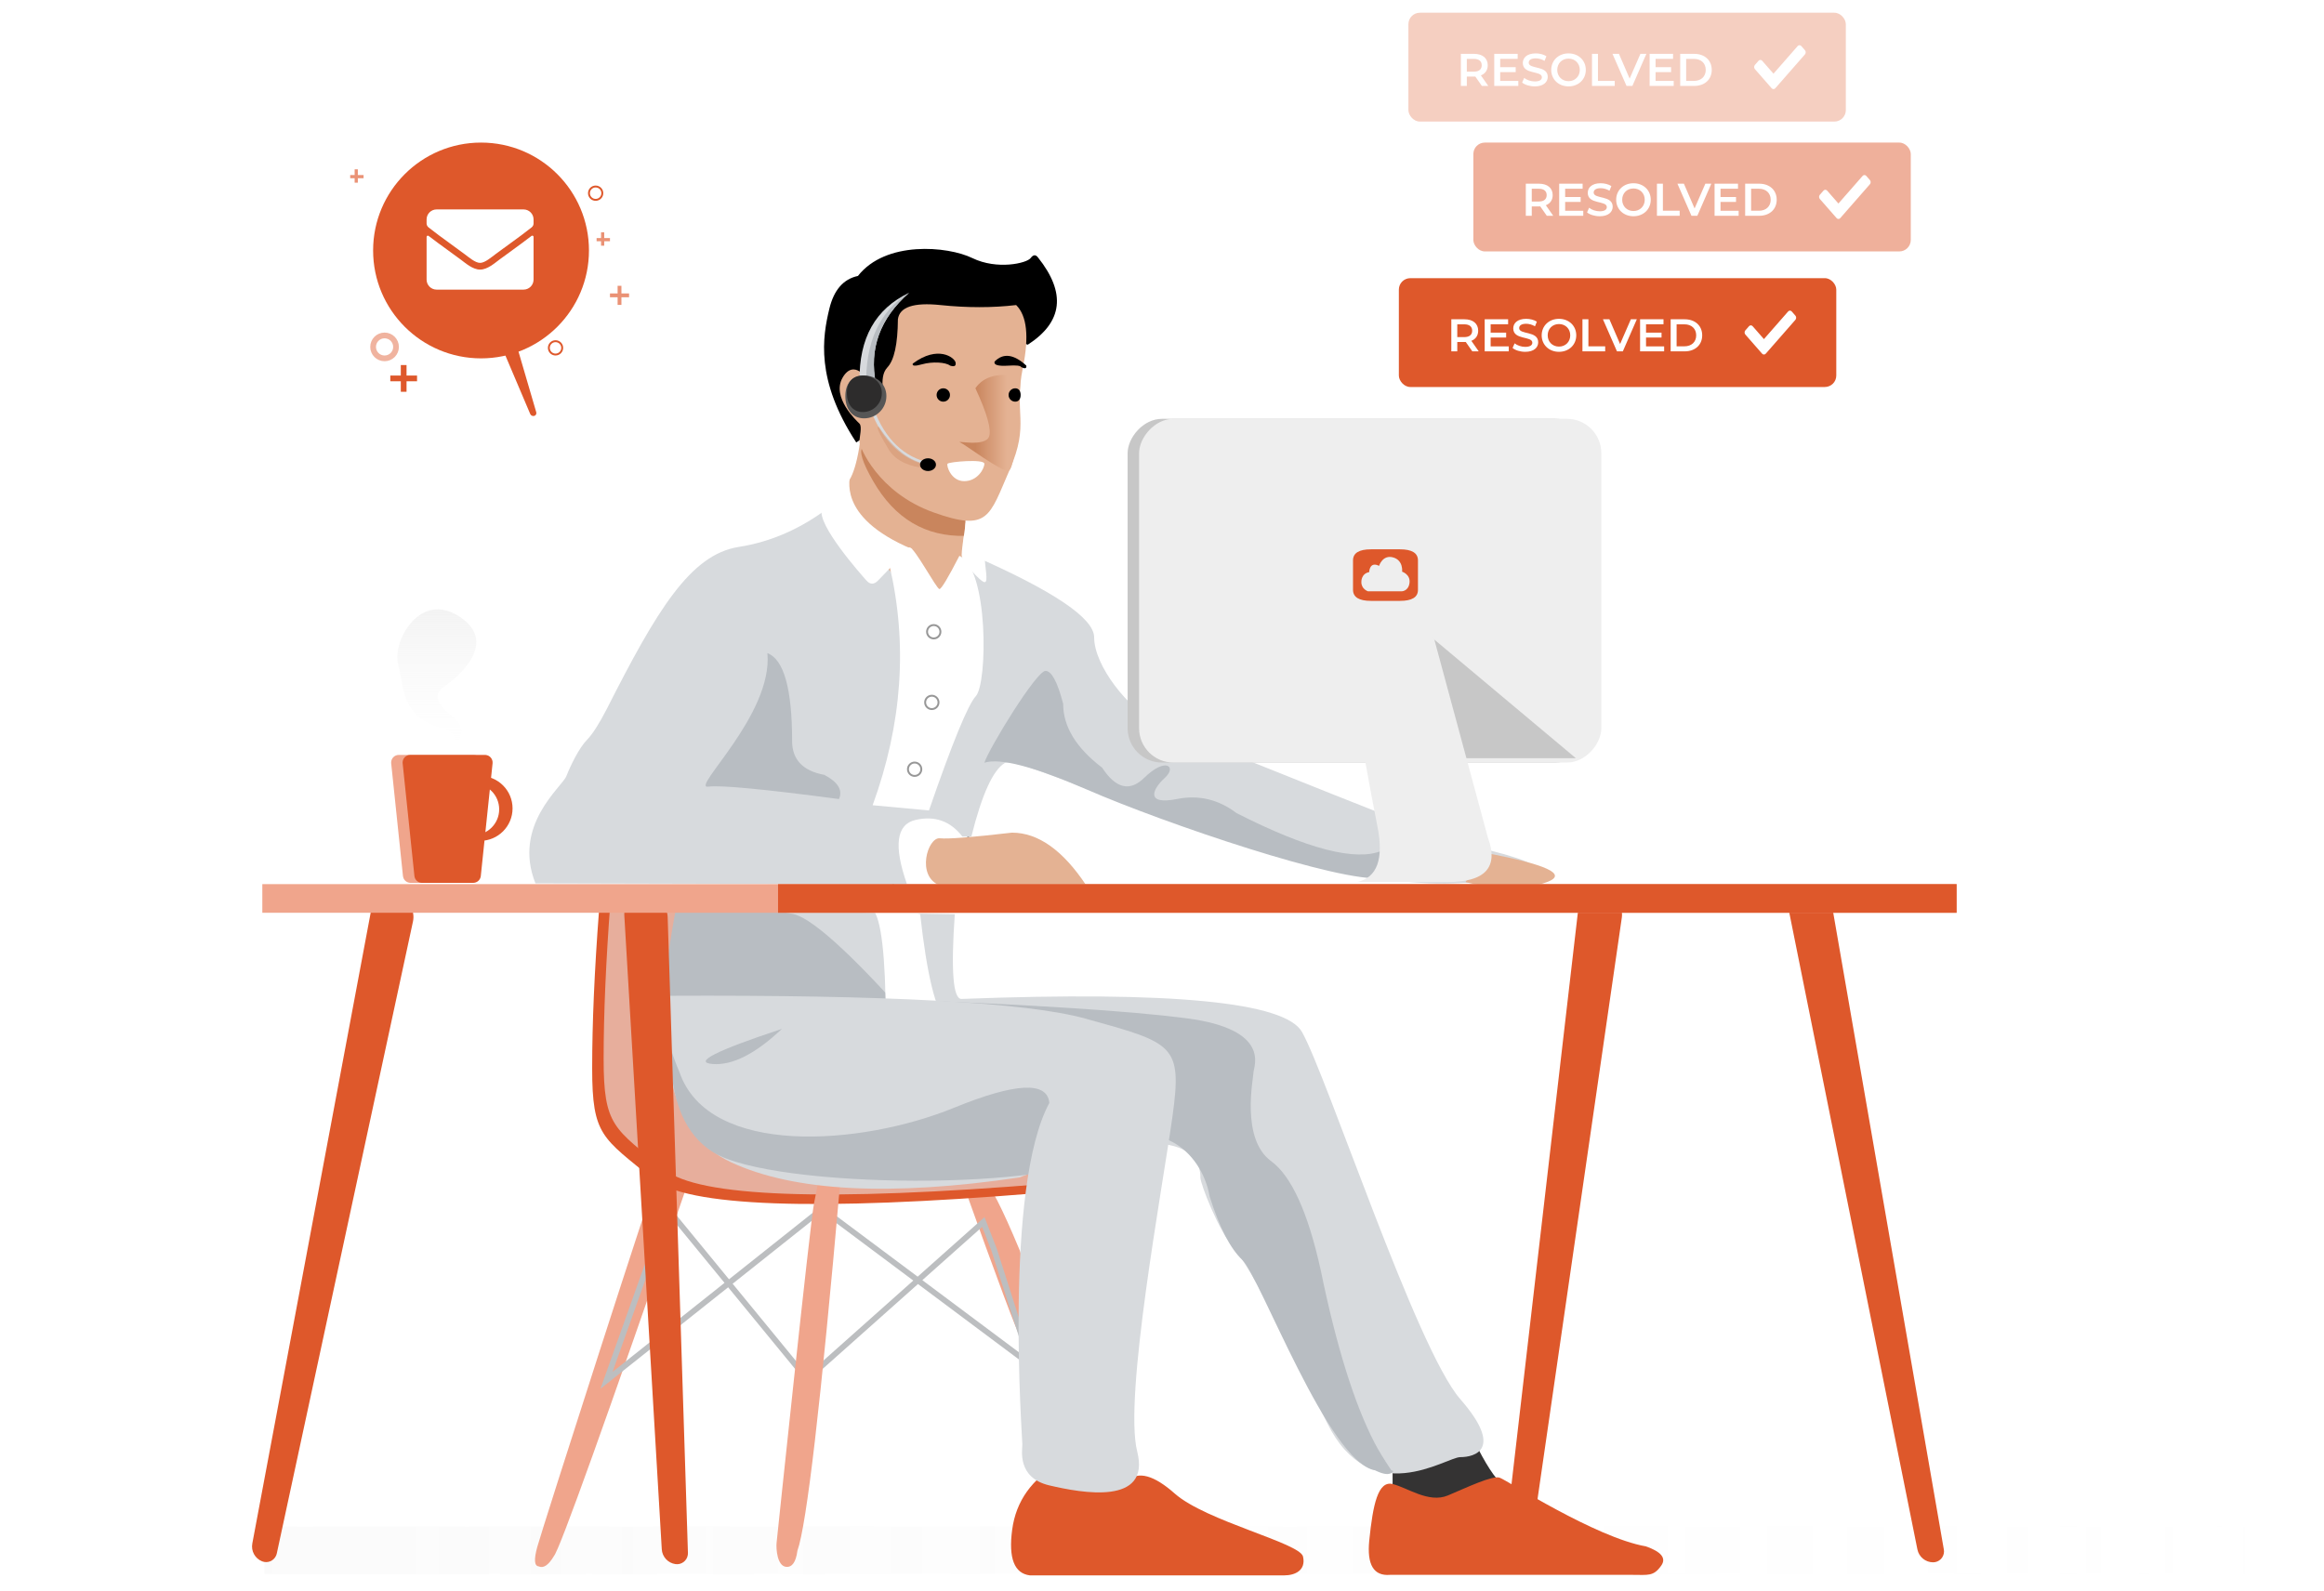 <?xml version="1.0" encoding="UTF-8"?>
<svg width="730px" height="500px" viewBox="0 0 730 500" version="1.1" xmlns="http://www.w3.org/2000/svg" xmlns:xlink="http://www.w3.org/1999/xlink">
    <!-- Generator: Sketch 51.2 (57519) - http://www.bohemiancoding.com/sketch -->
    <title>Artboard 3 Copy 2</title>
    <desc>Created with Sketch.</desc>
    <defs>
        <linearGradient x1="-1.11022302e-14%" y1="50%" x2="100%" y2="50%" id="linearGradient-1">
            <stop stop-color="#EEEEEE" stop-opacity="0" offset="0%"></stop>
            <stop stop-color="#D8D8D8" offset="100%"></stop>
        </linearGradient>
        <filter x="-1.4%" y="-60.0%" width="102.9%" height="219.9%" filterUnits="objectBoundingBox" id="filter-2">
            <feGaussianBlur stdDeviation="2.998" in="SourceGraphic"></feGaussianBlur>
        </filter>
        <linearGradient x1="50%" y1="100%" x2="50%" y2="3.061617e-15%" id="linearGradient-3">
            <stop stop-color="#EEEEEE" stop-opacity="0" offset="0%"></stop>
            <stop stop-color="#D8D8D8" stop-opacity="0.37" offset="100%"></stop>
        </linearGradient>
        <linearGradient x1="20.766%" y1="50%" x2="69.168%" y2="50%" id="linearGradient-4">
            <stop stop-color="#E4B293" offset="0%"></stop>
            <stop stop-color="#C9855D" offset="100%"></stop>
        </linearGradient>
    </defs>
    <g id="Artboard-3-Copy-2" stroke="none" stroke-width="1" fill="none" fill-rule="evenodd">
        <g id="Group-6" transform="translate(76, 4)">
            <g id="Group-28" transform="translate(318.4, 282.6) scale(-1, 1) translate(-318.4, -282.6) translate(0.4, 73.6)" fill-rule="nonzero">
                <g id="Group-27" transform="translate(0, 205.4)">
                    <rect id="Rectangle-24" fill="url(#linearGradient-1)" opacity="0.331" filter="url(#filter-2)" x="0" y="196.6" width="629.4" height="15"></rect>
                    <g id="Group-25" transform="translate(387.6, 82.8)">
                        <path d="M108.166,4.296 C134.647,81.07 148.85,120.667 150.777,123.086 C152.495,125.981 154.107,127.071 155.615,126.357 C156.968,126.222 157.111,124.199 156.044,120.288 C154.444,114.421 118.32,1.901 117.313,0.612 C116.643,-0.247 113.594,0.981 108.166,4.296 Z" id="Path-37" fill="#F0A58C"></path>
                        <path d="M22.587,5.311 C11.215,37.13 5.166,53.291 4.438,53.794 C3.71,54.296 2.305,50.084 0.224,41.157 L4.438,27.173 C10.157,13.46 13.904,6.173 15.68,5.311 C17.455,4.449 19.757,4.449 22.587,5.311 Z" id="Path-38" fill="#F0A58C"></path>
                        <polygon id="Path-39" stroke="#BCBEC0" stroke-width="1.8" points="15.922 18.168 68.214 64.731 73.553 64.731 115.104 14.05 134.289 67.909 66.548 14.05 0.963 63.045 12.517 26.921"></polygon>
                        <g id="Group-23" transform="translate(63, 12.6)" fill="#FFFFFF">
                            <circle id="Oval-9" cx="2.4" cy="2.4" r="2.4"></circle>
                            <circle id="Oval-9" cx="7.8" cy="51" r="2.4"></circle>
                        </g>
                    </g>
                    <g id="Group-26" transform="translate(379.2, 0)">
                        <path d="M7.273,91.891 C77.219,97.628 117.495,96.152 128.102,87.462 C144.013,74.427 147.192,73.848 147.192,52.662 C147.192,38.538 146.477,22.053 145.045,3.207 L112.109,5.951 L3.805,83.443 L7.273,91.891 Z" id="Path-35" fill="#DE582B"></path>
                        <path d="M3.673,88.891 C73.619,94.628 113.895,93.152 124.502,84.462 C140.413,71.427 143.592,70.848 143.592,49.662 C143.592,35.538 142.877,19.053 141.445,0.207 L108.509,2.951 L0.205,80.443 L3.673,88.891 Z" id="Path-35" fill="#E7AE9C"></path>
                    </g>
                    <path d="M358.158,182.261 C354.866,179.147 349.947,180.487 343.401,186.283 C333.581,194.977 304.056,201.783 303.098,206.091 C302.14,210.398 305.57,211.997 309.03,211.997 C311.337,211.997 337.958,211.997 388.891,211.997 C393.8,211.39 395.656,206.603 394.46,197.636 C393.264,188.668 388.302,181.699 379.573,176.726 L358.158,182.261 Z" id="Path-32" fill="#DE582B"></path>
                    <path d="M249.349,169.736 C245.806,176.929 242.845,181.498 240.464,183.444 C238.084,185.39 247.906,188.433 269.932,192.573 L274.968,189.135 L274.968,169.736 L249.349,169.736 Z" id="Path-34" fill="#343333"></path>
                    <path d="M448.526,89.087 C454.555,157.8 459.021,196.193 461.924,204.264 C462.385,207.8 463.561,209.484 465.452,209.315 C468.289,209.062 468.645,203.619 468.467,201.804 C468.289,199.989 457.921,101.16 456.708,95.123 C455.899,91.099 455.188,87.399 454.574,84.022 L448.526,89.087 Z" id="Path-36" fill="#F0A58C"></path>
                    <path d="M412.487,4.25 C413.732,21.999 413.037,30.873 410.4,30.873 C344.376,28.361 308.714,31.827 303.414,41.27 C295.464,55.434 267.541,140.77 253.705,156.618 C239.869,172.465 249.217,174.844 253.705,174.844 C258.193,174.844 281.883,191.766 295.533,164.108 C309.183,136.451 318.82,116.412 324.289,110.034 C329.759,103.657 335.346,88.902 335.346,86.971 C335.346,85.039 334.533,63.907 392.187,86.971 C432.836,92.951 463.025,91.361 482.754,82.199 C502.483,73.037 508.046,46.569 499.444,2.794 L412.487,4.25 Z" id="Path-28" fill="#D7DADD"></path>
                    <path d="M275.369,178.985 C277.728,175.442 279.471,172.583 280.599,170.408 C286.997,158.061 292.65,139.929 297.557,116.011 C301.557,97.893 306.756,86.493 313.153,81.81 C322.748,74.786 318.663,55.719 318.663,53.952 C318.663,52.185 312.863,40.406 339.859,36.928 C357.856,34.609 388.679,32.638 432.328,31.015 C447.787,14.163 458.155,5.201 463.431,4.129 C468.706,3.056 480.922,2.48 500.079,2.4 C503.421,20.462 504.256,30.733 502.585,33.211 C500.079,36.928 507.066,67.412 488.369,79.052 C469.672,90.693 379.557,91.25 364.733,79.052 C349.909,66.854 334.998,78.164 332.418,93.008 C329.323,102.737 325.915,109.351 322.195,112.85 C316.615,118.099 295.12,176.568 280.481,178.985 C278.215,180.102 276.588,180.418 275.603,179.934 C274.617,179.45 274.539,179.133 275.369,178.985 Z" id="Path-40" fill="#B8BDC2"></path>
                    <path d="M423.356,4.263 C421.259,23.265 418.518,34.501 415.134,37.971 C411.751,41.441 418.091,41.441 434.154,37.971 C434.227,17.199 435.603,5.446 438.281,2.713 C440.959,-0.021 435.984,0.496 423.356,4.263 Z" id="Path-29" fill="#FFFFFF"></path>
                    <path d="M502.784,29.885 C433.623,29.555 389.829,31.95 371.401,37.068 C343.759,44.745 340.965,45.179 344.112,67.807 C347.258,90.435 359.504,156.076 355.185,173.099 C350.865,190.121 372.567,186.129 382.788,183.722 C393.009,181.315 391.264,172.582 391.264,170.815 C391.264,169.048 397.134,90.039 382.788,63.553 C383.424,56.672 393.426,57.186 412.793,65.094 C441.844,76.957 489.758,80.651 498.967,53.883 C503.252,43.849 504.525,35.85 502.784,29.885" id="Path-30" fill="#D7DADD"></path>
                    <path d="M466.787,40.281 C475.106,48.137 482.367,51.814 488.569,51.312 C494.771,50.811 487.51,47.134 466.787,40.281 Z" id="Path-31" fill="#B8BDC2"></path>
                    <path d="M195.359,202.894 C190.544,204.594 188.948,206.6 190.573,208.911 C193.009,212.378 194.619,211.829 199.773,211.829 C203.209,211.829 228.55,211.829 275.796,211.829 C280.899,212.25 283.066,208.654 282.298,201.042 C281.146,189.622 279.528,182.228 274.986,183.284 C270.444,184.34 263.65,189.426 257.603,186.883 C251.556,184.34 243.588,180.511 241.323,181.299 C239.058,182.087 211.299,200.102 195.359,202.894 Z" id="Path-33" fill="#DE582B"></path>
                </g>
                <g id="Group-3" transform="translate(96.6, 0)">
                    <path d="" id="Path-8" stroke="#979797" stroke-width="0.6"></path>
                    <path d="M311.302,186.655 L313.686,178.099 L328.799,178.099 L339.895,188.346 L334.214,202.892 L319.154,202.892 L311.302,186.655 Z" id="Path-15" stroke="#979797" stroke-width="0.6"></path>
                    <path d="M355.312,81.744 C364.118,88.486 373.595,92.653 383.743,94.245 C398.966,96.632 409.499,114.162 425.202,145.168 C427.604,149.836 429.664,153.054 431.384,154.822 C433.964,157.474 436.581,162.93 437.907,166.287 C439.234,169.644 454.888,181.674 447.61,199.951 L330.891,200.255 C335.155,188.158 334.263,181.415 328.213,180.026 C322.163,178.637 317.258,180.379 313.498,185.252 L310.682,185.252 C307.371,171.992 303.853,164.277 300.125,162.108 C294.534,158.854 211.676,201.871 159.209,199.951 C124.23,198.671 124.23,194.358 159.209,187.01 C216.265,164.478 247.527,151.871 252.994,149.19 C261.195,145.168 272.112,131.709 272.112,122.661 C272.112,116.629 284.968,107.987 310.682,96.735 L355.312,81.744 Z" id="Path-16" fill="#D7DADD"></path>
                    <path d="M312.205,82.148 L314.215,103.989 L322.786,113.845 L334.127,103.989 L347.532,89.93 L352.208,75.517 C349.021,75.532 346.739,70.14 345.362,59.34 C343.986,48.54 332.933,56.143 312.205,82.148 Z" id="Path-17" fill="#E4B293"></path>
                    <path d="M312.6,81.283 L312.6,90.775 C325.094,91.085 334.733,85.359 341.517,73.597 C348.302,61.834 345.913,59.339 334.35,66.112 L312.6,81.283 Z" id="Path-27" fill="#C9855D"></path>
                    <path d="M150.138,190.209 C129.904,193.975 123.159,197.096 129.904,199.573 C136.648,202.049 145.17,202.049 155.467,199.573 L150.138,190.209 Z" id="Path-18" fill="#E4B293"></path>
                    <path d="M274.571,200.626 C281.907,189.558 289.694,184.024 297.934,184.024 C310.478,185.477 318.023,186.068 320.569,185.795 C324.388,185.386 328.145,197.721 320.569,200.626 C315.518,202.563 300.186,202.563 274.571,200.626 Z" id="Path-19" fill="#E4B293"></path>
                    <path d="M314.445,97.051 C318.019,104.002 320.107,107.478 320.709,107.478 C321.613,107.478 328.519,94.419 330.053,94.419 C331.075,94.419 333.198,96.266 336.423,99.961 C330.629,124.691 332.385,149.84 341.692,175.41 L324.002,177.05 C316.655,155.784 311.744,143.808 309.27,141.124 C305.559,137.096 305.236,100.891 314.445,97.051" id="Path-21" fill="#FFFFFF"></path>
                    <circle id="Oval-7" stroke="#979797" stroke-width="0.6" cx="322.5" cy="120.9" r="2.1"></circle>
                    <circle id="Oval-7" stroke="#979797" stroke-width="0.6" cx="323.1" cy="143.1" r="2.1"></circle>
                    <circle id="Oval-7" stroke="#979797" stroke-width="0.6" cx="328.5" cy="164.1" r="2.1"></circle>
                    <path d="M374.745,127.613 C369.573,129.602 366.987,138.826 366.987,155.285 C366.964,161.101 363.593,164.628 356.875,165.864 C352.558,168.148 351.021,170.682 352.264,173.467 C375.837,170.344 389.526,169.047 393.33,169.576 C399.036,170.37 372.974,147.016 374.745,127.613" id="Path-22" fill="#B8BDC2"></path>
                    <path d="M181.625,189.655 C189.818,193.154 205.069,189.231 227.378,177.886 C233.046,173.582 239.265,172.102 246.034,173.447 C256.187,175.464 253.782,170.329 249.908,166.804 C246.034,163.279 249.627,160.16 256.396,166.804 C260.908,171.232 265.31,170.169 269.6,163.614 C277.764,157.395 281.845,150.704 281.845,143.539 C283.634,136.664 285.481,133.218 287.388,133.2 C290.249,133.173 304.999,157.289 306.6,162.046 C301.627,160.49 290.905,163.298 274.437,170.468 C249.734,181.223 194.59,199.887 181.625,198.28 C172.982,197.209 172.982,194.334 181.625,189.655 Z" id="Path-41" fill="#B8BDC2"></path>
                    <rect id="Rectangle-19" fill="#C7C7C7" x="116.4" y="54" width="145.2" height="108" rx="10.8"></rect>
                    <rect id="Rectangle-19" fill="#EEEEEE" x="112.8" y="54" width="145.2" height="108" rx="10.8"></rect>
                    <path d="" id="Path-23" stroke="#979797" stroke-width="0.6"></path>
                    <polygon id="Path-25" fill="#C7C7C7" points="120.81 160.624 165.779 122.933 179.623 130.212 165.779 160.624"></polygon>
                    <path d="M165.395,122.848 L148.42,185.623 C144.995,194.907 149.24,199.549 161.154,199.549 C173.068,199.549 182.511,199.549 189.482,199.549 C183.211,198.117 181.093,192.299 183.128,182.095 C185.162,171.891 188.952,151.018 194.497,119.474 L165.395,122.848 Z" id="Path-24" fill="#EEEEEE"></path>
                    <path d="M467.064,159.6 L490.536,159.6 C491.862,159.6 492.936,160.675 492.936,162 C492.936,162.083 492.932,162.167 492.923,162.249 L489.225,197.649 C489.097,198.872 488.067,199.8 486.838,199.8 L470.762,199.8 C469.533,199.8 468.503,198.872 468.375,197.649 L464.677,162.249 C464.539,160.931 465.496,159.751 466.814,159.613 C466.897,159.604 466.981,159.6 467.064,159.6 Z" id="Rectangle-20" fill="#F0A58C"></path>
                    <path d="M463.464,159.6 L486.936,159.6 C488.262,159.6 489.336,160.675 489.336,162 C489.336,162.083 489.332,162.167 489.323,162.249 L485.625,197.649 C485.497,198.872 484.467,199.8 483.238,199.8 L467.162,199.8 C465.933,199.8 464.903,198.872 464.775,197.649 L461.077,162.249 C460.939,160.931 461.896,159.751 463.214,159.613 C463.297,159.604 463.381,159.6 463.464,159.6 Z" id="Rectangle-20" fill="#DE582B"></path>
                    <path d="M475.199,176.559 C475.123,172.15 471.526,168.6 467.1,168.6 C462.626,168.6 459,172.226 459,176.7 C459,181.174 462.626,184.8 467.1,184.8 C470.741,184.8 473.821,182.398 474.841,179.092 C473.66,183.419 469.701,186.6 465,186.6 C459.367,186.6 454.8,182.033 454.8,176.4 C454.8,170.767 459.367,166.2 465,166.2 C470.633,166.2 475.2,170.767 475.2,176.4 C475.2,176.453 475.2,176.506 475.199,176.559 Z" id="Combined-Shape" fill="#DE582B"></path>
                    <path d="M306.515,105.323 C305.225,105.323 306.515,100.456 306.515,96.796 C306.515,94.356 308.497,91.007 312.462,86.747 C313.309,92.243 313.733,95.593 313.733,96.796 C313.733,98.602 307.805,105.323 306.515,105.323 Z" id="Path-5" fill="#FFFFFF"></path>
                    <path d="M329.183,94.98 C330.221,94.98 333.823,98.254 339.989,104.801 C341.257,106.118 342.475,106.118 343.643,104.801 C345.395,102.824 359.283,87.193 357.625,82.402 C355.966,77.612 349.907,71.893 349.016,71.893 C348.125,71.893 353.911,84.604 329.183,94.98" id="Path-4" fill="#FFFFFF"></path>
                    <path d="M471.618,116.054 C484.204,107.975 492.684,124.331 490.73,131.196 C488.775,138.061 490.13,147.922 476.365,151.355 C474.18,151.956 473.055,153.108 472.989,154.812 C472.923,156.515 472.466,156.515 471.618,154.812 C470.282,152.258 470.739,150.049 472.989,148.186 C476.365,145.391 481.112,141.415 476.365,138.196 C471.618,134.976 459.032,124.133 471.618,116.054 Z" id="Path-26" fill="url(#linearGradient-3)"></path>
                    <g id="Group" transform="translate(283.8, 0.041)">
                        <path d="M9.155,30.664 C-1.877,23.535 -2.939,14.39 5.971,3.229 C6.689,2.286 7.452,2.357 8.26,3.444 C9.471,5.075 18.781,7.237 26.586,3.444 C34.391,-0.349 53.838,-2.043 62.507,9.062 C67.066,10.027 70.058,13.453 71.482,19.34 C73.619,28.17 75.933,41.702 63.043,61.375 L56.664,57.192 L45.876,34.942 L38.548,20.912 L9.155,30.664 Z" id="Path-7" fill="#000000"></path>
                        <path d="M12.813,18.209 C9.425,21.562 8.716,28.094 10.688,37.805 C13.646,52.372 8.436,55.262 14.859,69.979 C21.281,84.696 21.414,89.568 38.829,83.335 C56.244,77.101 62.041,62.72 62.041,61.186 C62.041,59.652 61.121,56.356 62.041,55.448 C62.962,54.539 70.845,47.24 67.36,41.079 C63.875,34.919 58.977,41.033 58.977,44.407 C58.977,47.782 58.82,51.052 55.993,49.417 C53.166,47.782 56.486,41.228 53.266,37.805 C51.119,35.523 50.016,30.486 49.957,22.694 C49.458,18.828 45.006,17.333 36.601,18.209 C28.195,19.085 20.266,19.085 12.813,18.209 Z" id="Path-6" fill="#E4B293"></path>
                        <path d="M9.618,37.233 C13.562,33.618 16.886,33.199 19.592,35.976 C19.92,37.028 18.477,37.453 15.264,37.249 C12.788,37.078 11.432,37.239 11.195,37.732 C10.018,38.306 9.493,38.145 9.618,37.249" id="Path-10" fill="#000000"></path>
                        <path d="M45.291,36.605 C45.551,37.377 44.595,37.454 42.422,36.836 C39.162,35.909 34.969,36.144 33.555,37.24 C32.231,37.671 31.656,37.36 31.831,36.305 C32.093,34.723 37.364,30.682 45.291,36.605 Z" id="Path-11" fill="#000000"></path>
                        <circle id="Oval-6" fill="#000000" cx="35.7" cy="46.466" r="2.1"></circle>
                        <path d="M63.457,49.055 C62.936,50.417 63.407,50.611 64.871,49.635 C67.067,48.171 65.608,41.879 64.035,41.509 C62.462,41.139 62.268,41.466 62.462,42.766 C62.655,44.065 66.277,45.361 63.457,49.055 Z" id="Path-12" fill="#C9855D"></path>
                        <path d="M34.372,68.07 C34.761,68.678 33.284,73.542 29.126,73.542 C24.969,73.542 22.8,69.658 22.8,68.07 C22.8,66.482 33.983,67.462 34.372,68.07 Z" id="Path-13" fill="#FFFFFF"></path>
                        <path d="M30.458,61.33 C31.974,60.706 22.584,62.883 21.334,59.576 C20.5,57.371 21.926,52.294 25.611,44.345 C22.972,40.519 18.235,39.32 11.4,40.749 C12.399,60.124 13.658,69.96 15.177,70.256 C17.454,70.699 28.943,61.953 30.458,61.33 Z" id="Path-14" fill="url(#linearGradient-4)"></path>
                        <path d="M13.093,48.566 C14.253,48.566 15.193,47.626 15.193,46.466 C15.193,45.306 14.253,44.366 13.093,44.366 C11.933,44.366 11.4,45.306 11.4,46.466 C11.4,47.626 11.933,48.566 13.093,48.566 Z" id="Oval-6" fill="#000000"></path>
                    </g>
                    <g id="Group-2" transform="translate(0, 200.2)">
                        <path d="M26.211,0.447 L27.669,0.153 C30.754,-0.467 33.758,1.53 34.378,4.615 C34.455,4.997 34.493,5.386 34.49,5.775 L33.162,209.885 C33.146,212.272 31.457,214.321 29.117,214.792 L29.117,214.792 C27.262,215.165 25.456,213.964 25.083,212.11 C25.043,211.91 25.02,211.706 25.016,211.503 L20.914,7.049 C20.85,3.857 23.08,1.077 26.211,0.447 Z" id="Rectangle-23" fill="#DE582B" transform="translate(27.701, 107.45) rotate(11) translate(-27.701, -107.45) "></path>
                        <path d="M125.377,2.682 L126.587,2.831 C129.913,3.239 132.405,6.075 132.383,9.426 L131.048,210.063 C131.032,212.446 129.341,214.488 127.003,214.949 L127.003,214.949 C125.137,215.316 123.327,214.102 122.96,212.236 C122.922,212.042 122.9,211.844 122.896,211.646 L118.487,8.913 C118.413,5.521 121.103,2.712 124.495,2.638 C124.79,2.632 125.085,2.646 125.377,2.682 Z" id="Rectangle-23" fill="#DE582B" transform="translate(125.434, 108.826) rotate(-7) translate(-125.434, -108.826) "></path>
                        <path d="M406.257,3.954 L407.686,3.673 C410.783,3.063 413.788,5.079 414.398,8.176 C414.472,8.553 414.508,8.935 414.506,9.319 L413.178,208.836 C413.163,211.219 411.471,213.262 409.133,213.722 L409.133,213.722 C407.27,214.089 405.462,212.876 405.095,211.013 C405.056,210.817 405.035,210.618 405.031,210.419 L400.933,10.565 C400.867,7.361 403.112,4.573 406.257,3.954 Z" id="Rectangle-23" fill="#DE582B" transform="translate(407.719, 108.676) rotate(3) translate(-407.719, -108.676) "></path>
                        <path d="M510.287,2.003 L511.737,1.713 C514.825,1.095 517.83,3.098 518.447,6.187 C518.523,6.567 518.56,6.954 518.558,7.342 L517.229,210.097 C517.214,212.483 515.524,214.53 513.184,214.998 L513.184,214.998 C511.327,215.37 509.521,214.165 509.149,212.308 C509.11,212.109 509.088,211.907 509.083,211.705 L504.982,8.608 C504.918,5.412 507.152,2.63 510.287,2.003 Z" id="Rectangle-23" fill="#DE582B" transform="translate(511.769, 108.333) rotate(-11) translate(-511.769, -108.333) "></path>
                        <rect id="Rectangle-22" fill="#F0A58C" x="1.2" y="0" width="532.2" height="9"></rect>
                        <rect id="Rectangle-22" fill="#DE582B" x="1.2" y="0" width="370.2" height="9"></rect>
                    </g>
                </g>
            </g>
            <circle id="Oval" fill="#DE582B" fill-rule="nonzero" cx="75.1" cy="74.7" r="33.9"></circle>
            <path d="M351.624,178.848 C351.624,178.848 351.494,176.254 354.08,175.763 C354.08,175.763 354.144,172.259 357.182,173.801 C357.182,173.801 358.281,170.227 361.577,171.138 C364.874,172.048 364.422,175.624 364.422,175.624 C364.422,175.624 367.072,176.464 366.75,179.127 C366.425,181.79 364.292,181.79 364.292,181.79 L353.691,181.79 C353.691,181.79 351.56,181.089 351.624,178.848 Z M349,181.304 C349,183.637 350.881,184.8 354.651,184.8 L363.747,184.8 C367.514,184.8 369.4,183.651 369.4,181.349 L369.4,172.096 C369.4,169.767 367.514,168.6 363.747,168.6 L354.651,168.6 C350.881,168.6 349,169.767 349,172.096 L349,181.304 Z" id="Fill-31" fill="#DE582B"></path>
            <g id="Group-5" transform="translate(363.4, 83.4)">
                <rect id="Rectangle" fill="#DE582B" fill-rule="nonzero" x="0" y="0" width="137.4" height="34.2" rx="3.6"></rect>
                <path d="M25.09,23 L23.074,23 L21.014,20.048 C20.885,20.062 20.755,20.062 20.626,20.062 L18.35,20.062 L18.35,23 L16.478,23 L16.478,12.92 L20.626,12.92 C23.275,12.92 24.917,14.274 24.917,16.506 C24.917,18.032 24.139,19.155 22.771,19.688 L25.09,23 Z M23.03,16.506 C23.03,15.238 22.181,14.504 20.539,14.504 L18.35,14.504 L18.35,18.522 L20.539,18.522 C22.181,18.522 23.03,17.773 23.03,16.506 Z M28.835,21.43 L34.523,21.43 L34.523,23 L26.963,23 L26.963,12.92 L34.321,12.92 L34.321,14.49 L28.835,14.49 L28.835,17.11 L33.702,17.11 L33.702,18.651 L28.835,18.651 L28.835,21.43 Z M39.694,23.144 C38.124,23.144 36.554,22.654 35.719,21.934 L36.367,20.48 C37.174,21.128 38.455,21.589 39.694,21.589 C41.263,21.589 41.926,21.027 41.926,20.278 C41.926,18.104 35.935,19.53 35.935,15.786 C35.935,14.158 37.231,12.776 39.996,12.776 C41.206,12.776 42.473,13.093 43.351,13.669 L42.761,15.123 C41.854,14.59 40.86,14.331 39.982,14.331 C38.426,14.331 37.793,14.936 37.793,15.699 C37.793,17.845 43.769,16.448 43.769,20.149 C43.769,21.762 42.458,23.144 39.694,23.144 Z M50.293,23.144 C47.168,23.144 44.864,20.941 44.864,17.96 C44.864,14.979 47.168,12.776 50.293,12.776 C53.418,12.776 55.722,14.965 55.722,17.96 C55.722,20.955 53.418,23.144 50.293,23.144 Z M50.293,21.502 C52.324,21.502 53.836,20.019 53.836,17.96 C53.836,15.901 52.324,14.418 50.293,14.418 C48.263,14.418 46.751,15.901 46.751,17.96 C46.751,20.019 48.263,21.502 50.293,21.502 Z M57.667,23 L57.667,12.92 L59.539,12.92 L59.539,21.416 L64.81,21.416 L64.81,23 L57.667,23 Z M72.875,12.92 L74.747,12.92 L70.355,23 L68.512,23 L64.105,12.92 L66.136,12.92 L69.491,20.696 L72.875,12.92 Z M77.642,21.43 L83.33,21.43 L83.33,23 L75.77,23 L75.77,12.92 L83.129,12.92 L83.129,14.49 L77.642,14.49 L77.642,17.11 L82.51,17.11 L82.51,18.651 L77.642,18.651 L77.642,21.43 Z M85.376,23 L85.376,12.92 L89.783,12.92 C93.052,12.92 95.284,14.936 95.284,17.96 C95.284,20.984 93.052,23 89.783,23 L85.376,23 Z M87.248,21.416 L89.696,21.416 C91.943,21.416 93.397,20.048 93.397,17.96 C93.397,15.872 91.943,14.504 89.696,14.504 L87.248,14.504 L87.248,21.416 Z" id="RESOLVED" fill="#FFFFFF"></path>
                <g id="check-solid" transform="translate(108.6, 10.2)" fill="#FFFFFF" fill-rule="nonzero">
                    <path d="M5.502,13.529 L0.237,7.515 C-0.079,7.153 -0.079,6.567 0.237,6.206 L1.383,4.897 C1.699,4.536 2.212,4.536 2.528,4.897 L6.075,8.949 L13.672,0.271 C13.988,-0.09 14.501,-0.09 14.817,0.271 L15.963,1.58 C16.279,1.941 16.279,2.527 15.963,2.888 L6.648,13.529 C6.331,13.89 5.819,13.89 5.502,13.529 Z" id="Shape"></path>
                </g>
            </g>
            <g id="Group-5" opacity="0.471" transform="translate(386.8, 40.8)">
                <rect id="Rectangle" fill="#DE582B" fill-rule="nonzero" x="0" y="0" width="137.4" height="34.2" rx="3.6"></rect>
                <path d="M25.09,23 L23.074,23 L21.014,20.048 C20.885,20.062 20.755,20.062 20.626,20.062 L18.35,20.062 L18.35,23 L16.478,23 L16.478,12.92 L20.626,12.92 C23.275,12.92 24.917,14.274 24.917,16.506 C24.917,18.032 24.139,19.155 22.771,19.688 L25.09,23 Z M23.03,16.506 C23.03,15.238 22.181,14.504 20.539,14.504 L18.35,14.504 L18.35,18.522 L20.539,18.522 C22.181,18.522 23.03,17.773 23.03,16.506 Z M28.835,21.43 L34.523,21.43 L34.523,23 L26.963,23 L26.963,12.92 L34.321,12.92 L34.321,14.49 L28.835,14.49 L28.835,17.11 L33.702,17.11 L33.702,18.651 L28.835,18.651 L28.835,21.43 Z M39.694,23.144 C38.124,23.144 36.554,22.654 35.719,21.934 L36.367,20.48 C37.174,21.128 38.455,21.589 39.694,21.589 C41.263,21.589 41.926,21.027 41.926,20.278 C41.926,18.104 35.935,19.53 35.935,15.786 C35.935,14.158 37.231,12.776 39.996,12.776 C41.206,12.776 42.473,13.093 43.351,13.669 L42.761,15.123 C41.854,14.59 40.86,14.331 39.982,14.331 C38.426,14.331 37.793,14.936 37.793,15.699 C37.793,17.845 43.769,16.448 43.769,20.149 C43.769,21.762 42.458,23.144 39.694,23.144 Z M50.293,23.144 C47.168,23.144 44.864,20.941 44.864,17.96 C44.864,14.979 47.168,12.776 50.293,12.776 C53.418,12.776 55.722,14.965 55.722,17.96 C55.722,20.955 53.418,23.144 50.293,23.144 Z M50.293,21.502 C52.324,21.502 53.836,20.019 53.836,17.96 C53.836,15.901 52.324,14.418 50.293,14.418 C48.263,14.418 46.751,15.901 46.751,17.96 C46.751,20.019 48.263,21.502 50.293,21.502 Z M57.667,23 L57.667,12.92 L59.539,12.92 L59.539,21.416 L64.81,21.416 L64.81,23 L57.667,23 Z M72.875,12.92 L74.747,12.92 L70.355,23 L68.512,23 L64.105,12.92 L66.136,12.92 L69.491,20.696 L72.875,12.92 Z M77.642,21.43 L83.33,21.43 L83.33,23 L75.77,23 L75.77,12.92 L83.129,12.92 L83.129,14.49 L77.642,14.49 L77.642,17.11 L82.51,17.11 L82.51,18.651 L77.642,18.651 L77.642,21.43 Z M85.376,23 L85.376,12.92 L89.783,12.92 C93.052,12.92 95.284,14.936 95.284,17.96 C95.284,20.984 93.052,23 89.783,23 L85.376,23 Z M87.248,21.416 L89.696,21.416 C91.943,21.416 93.397,20.048 93.397,17.96 C93.397,15.872 91.943,14.504 89.696,14.504 L87.248,14.504 L87.248,21.416 Z" id="RESOLVED" fill="#FFFFFF"></path>
                <g id="check-solid" transform="translate(108.6, 10.2)" fill="#FFFFFF" fill-rule="nonzero">
                    <path d="M5.502,13.529 L0.237,7.515 C-0.079,7.153 -0.079,6.567 0.237,6.206 L1.383,4.897 C1.699,4.536 2.212,4.536 2.528,4.897 L6.075,8.949 L13.672,0.271 C13.988,-0.09 14.501,-0.09 14.817,0.271 L15.963,1.58 C16.279,1.941 16.279,2.527 15.963,2.888 L6.648,13.529 C6.331,13.89 5.819,13.89 5.502,13.529 Z" id="Shape"></path>
                </g>
            </g>
            <g id="Group-5" opacity="0.29" transform="translate(366.4, 0)">
                <rect id="Rectangle" fill="#DE582B" fill-rule="nonzero" x="0" y="0" width="137.4" height="34.2" rx="3.6"></rect>
                <path d="M25.09,23 L23.074,23 L21.014,20.048 C20.885,20.062 20.755,20.062 20.626,20.062 L18.35,20.062 L18.35,23 L16.478,23 L16.478,12.92 L20.626,12.92 C23.275,12.92 24.917,14.274 24.917,16.506 C24.917,18.032 24.139,19.155 22.771,19.688 L25.09,23 Z M23.03,16.506 C23.03,15.238 22.181,14.504 20.539,14.504 L18.35,14.504 L18.35,18.522 L20.539,18.522 C22.181,18.522 23.03,17.773 23.03,16.506 Z M28.835,21.43 L34.523,21.43 L34.523,23 L26.963,23 L26.963,12.92 L34.321,12.92 L34.321,14.49 L28.835,14.49 L28.835,17.11 L33.702,17.11 L33.702,18.651 L28.835,18.651 L28.835,21.43 Z M39.694,23.144 C38.124,23.144 36.554,22.654 35.719,21.934 L36.367,20.48 C37.174,21.128 38.455,21.589 39.694,21.589 C41.263,21.589 41.926,21.027 41.926,20.278 C41.926,18.104 35.935,19.53 35.935,15.786 C35.935,14.158 37.231,12.776 39.996,12.776 C41.206,12.776 42.473,13.093 43.351,13.669 L42.761,15.123 C41.854,14.59 40.86,14.331 39.982,14.331 C38.426,14.331 37.793,14.936 37.793,15.699 C37.793,17.845 43.769,16.448 43.769,20.149 C43.769,21.762 42.458,23.144 39.694,23.144 Z M50.293,23.144 C47.168,23.144 44.864,20.941 44.864,17.96 C44.864,14.979 47.168,12.776 50.293,12.776 C53.418,12.776 55.722,14.965 55.722,17.96 C55.722,20.955 53.418,23.144 50.293,23.144 Z M50.293,21.502 C52.324,21.502 53.836,20.019 53.836,17.96 C53.836,15.901 52.324,14.418 50.293,14.418 C48.263,14.418 46.751,15.901 46.751,17.96 C46.751,20.019 48.263,21.502 50.293,21.502 Z M57.667,23 L57.667,12.92 L59.539,12.92 L59.539,21.416 L64.81,21.416 L64.81,23 L57.667,23 Z M72.875,12.92 L74.747,12.92 L70.355,23 L68.512,23 L64.105,12.92 L66.136,12.92 L69.491,20.696 L72.875,12.92 Z M77.642,21.43 L83.33,21.43 L83.33,23 L75.77,23 L75.77,12.92 L83.129,12.92 L83.129,14.49 L77.642,14.49 L77.642,17.11 L82.51,17.11 L82.51,18.651 L77.642,18.651 L77.642,21.43 Z M85.376,23 L85.376,12.92 L89.783,12.92 C93.052,12.92 95.284,14.936 95.284,17.96 C95.284,20.984 93.052,23 89.783,23 L85.376,23 Z M87.248,21.416 L89.696,21.416 C91.943,21.416 93.397,20.048 93.397,17.96 C93.397,15.872 91.943,14.504 89.696,14.504 L87.248,14.504 L87.248,21.416 Z" id="RESOLVED" fill="#FFFFFF"></path>
                <g id="check-solid" transform="translate(108.6, 10.2)" fill="#FFFFFF" fill-rule="nonzero">
                    <path d="M5.502,13.529 L0.237,7.515 C-0.079,7.153 -0.079,6.567 0.237,6.206 L1.383,4.897 C1.699,4.536 2.212,4.536 2.528,4.897 L6.075,8.949 L13.672,0.271 C13.988,-0.09 14.501,-0.09 14.817,0.271 L15.963,1.58 C16.279,1.941 16.279,2.527 15.963,2.888 L6.648,13.529 C6.331,13.89 5.819,13.89 5.502,13.529 Z" id="Shape"></path>
                </g>
            </g>
            <path d="M70.167,106.874 L102.218,106.874 C103.378,106.874 104.318,107.814 104.318,108.974 C104.318,109.072 104.311,109.169 104.298,109.266 L104.086,110.77 C103.928,111.9 102.896,112.696 101.763,112.563 L69.901,108.831 C69.401,108.772 69.043,108.319 69.101,107.819 C69.102,107.812 69.103,107.805 69.104,107.798 L69.104,107.798 C69.179,107.268 69.632,106.874 70.167,106.874 Z" id="Rectangle-26" fill="#DE582B" fill-rule="nonzero" transform="translate(86.707, 109.726) rotate(-113) translate(-86.707, -109.726) "></path>
            <g id="Group-4" transform="translate(46.6, 110.4)" fill="#DE582B" fill-rule="nonzero">
                <rect id="Rectangle-27" x="0" y="3.6" width="8.4" height="1.8"></rect>
                <rect id="Rectangle-27" transform="translate(4.2, 4.5) rotate(-270) translate(-4.2, -4.5) " x="0" y="3.6" width="8.4" height="1.8"></rect>
            </g>
            <g id="Group-4" opacity="0.652" transform="translate(115.6, 85.8)" fill="#DE582B" fill-rule="nonzero">
                <rect id="Rectangle-27" x="0" y="2.4" width="6" height="1.2"></rect>
                <rect id="Rectangle-27" transform="translate(3, 3) rotate(-270) translate(-3, -3) " x="0" y="2.4" width="6" height="1.2"></rect>
            </g>
            <g id="Group-4" opacity="0.652" transform="translate(34, 49.2)" fill="#DE582B" fill-rule="nonzero">
                <rect id="Rectangle-27" x="0" y="1.8" width="4.2" height="1"></rect>
                <rect id="Rectangle-27" transform="translate(2.1, 2.1) rotate(-270) translate(-2.1, -2.1) " x="0" y="1.8" width="4.2" height="1"></rect>
            </g>
            <g id="Group-4" opacity="0.652" transform="translate(111.4, 69)" fill="#DE582B" fill-rule="nonzero">
                <rect id="Rectangle-27" x="0" y="1.8" width="4.2" height="1"></rect>
                <rect id="Rectangle-27" transform="translate(2.1, 2.1) rotate(-270) translate(-2.1, -2.1) " x="0" y="1.8" width="4.2" height="1"></rect>
            </g>
            <circle id="Oval-10" stroke="#DE582B" stroke-width="1.8" opacity="0.452" fill-rule="nonzero" cx="44.8" cy="105" r="3.6"></circle>
            <circle id="Oval-10" stroke="#DE582B" stroke-width="0.6" fill-rule="nonzero" cx="111.1" cy="56.7" r="2.1"></circle>
            <circle id="Oval-10" stroke="#DE582B" stroke-width="0.6" fill-rule="nonzero" cx="98.5" cy="105.3" r="2.1"></circle>
            <g id="envelope-solid" transform="translate(58, 61.8)" fill="#FFFFFF" fill-rule="nonzero">
                <path d="M32.963,8.321 C33.219,8.118 33.6,8.308 33.6,8.63 L33.6,22.05 C33.6,23.789 32.189,25.2 30.45,25.2 L3.15,25.2 C1.411,25.2 0,23.789 0,22.05 L0,8.636 C0,8.308 0.374,8.124 0.637,8.328 C2.107,9.47 4.056,10.92 10.749,15.783 C12.134,16.793 14.47,18.92 16.8,18.907 C19.143,18.926 21.525,16.754 22.857,15.783 C29.551,10.92 31.493,9.463 32.963,8.321 Z M16.8,16.8 C18.323,16.826 20.514,14.884 21.617,14.083 C30.325,7.763 30.988,7.212 32.996,5.637 C33.377,5.342 33.6,4.883 33.6,4.397 L33.6,3.15 C33.6,1.411 32.189,0 30.45,0 L3.15,0 C1.411,-1.86517468e-15 0,1.411 0,3.15 L0,4.397 C0,4.883 0.223,5.335 0.604,5.637 C2.612,7.206 3.275,7.763 11.983,14.083 C13.086,14.884 15.277,16.826 16.8,16.8 Z" id="Shape"></path>
            </g>
        </g>
        <path d="M270.006,119.665 C269.803,106.252 274.987,97.03 285.558,92 C276.388,100.073 272.92,109.626 275.156,120.659 C277.392,131.692 275.675,131.361 270.006,119.665 Z" id="Path-43" fill="#D7DADD" fill-rule="nonzero"></path>
        <path d="M272.088,121.434 C271.739,107.591 276.229,97.78 285.558,92 C276.388,100.073 272.92,109.626 275.156,120.659 C277.392,131.692 276.369,131.951 272.088,121.434 Z" id="Path-43" fill="#B8BDC2" fill-rule="nonzero"></path>
        <path d="M274.715,130.509 C278.693,139.639 284.908,144.842 293.359,146.119" id="Path-44" stroke="#D7DADD" fill-rule="nonzero"></path>
        <path d="M271.424,131.447 C275.288,131.447 278.428,128.314 278.428,124.45 C278.428,120.586 275.292,118 271.428,118 C267.564,118 265.532,120.586 265.532,124.45 C265.532,128.314 267.56,131.447 271.424,131.447 Z" id="Oval-2" fill="#565656" fill-rule="nonzero"></path>
        <path d="M271.026,129.47 C274.322,129.47 277,126.798 277,123.502 C277,120.206 274.325,118 271.029,118 C267.733,118 266,120.206 266,123.502 C266,126.798 267.73,129.47 271.026,129.47 Z" id="Oval-2" fill="#2D2C2C" fill-rule="nonzero"></path>
        <path d="M276.122,134.193 C280.743,141.158 285.847,145.054 291.436,145.88 C299.819,147.119 283.981,149.22 279.206,141.323 C276.023,136.058 274.995,133.681 276.122,134.193 Z" id="Path-45" fill-opacity="0.49" fill="#D2946F" fill-rule="nonzero"></path>
        <ellipse id="Oval-3" fill="#000000" fill-rule="nonzero" cx="291.5" cy="146" rx="2.5" ry="2"></ellipse>
    </g>
</svg>